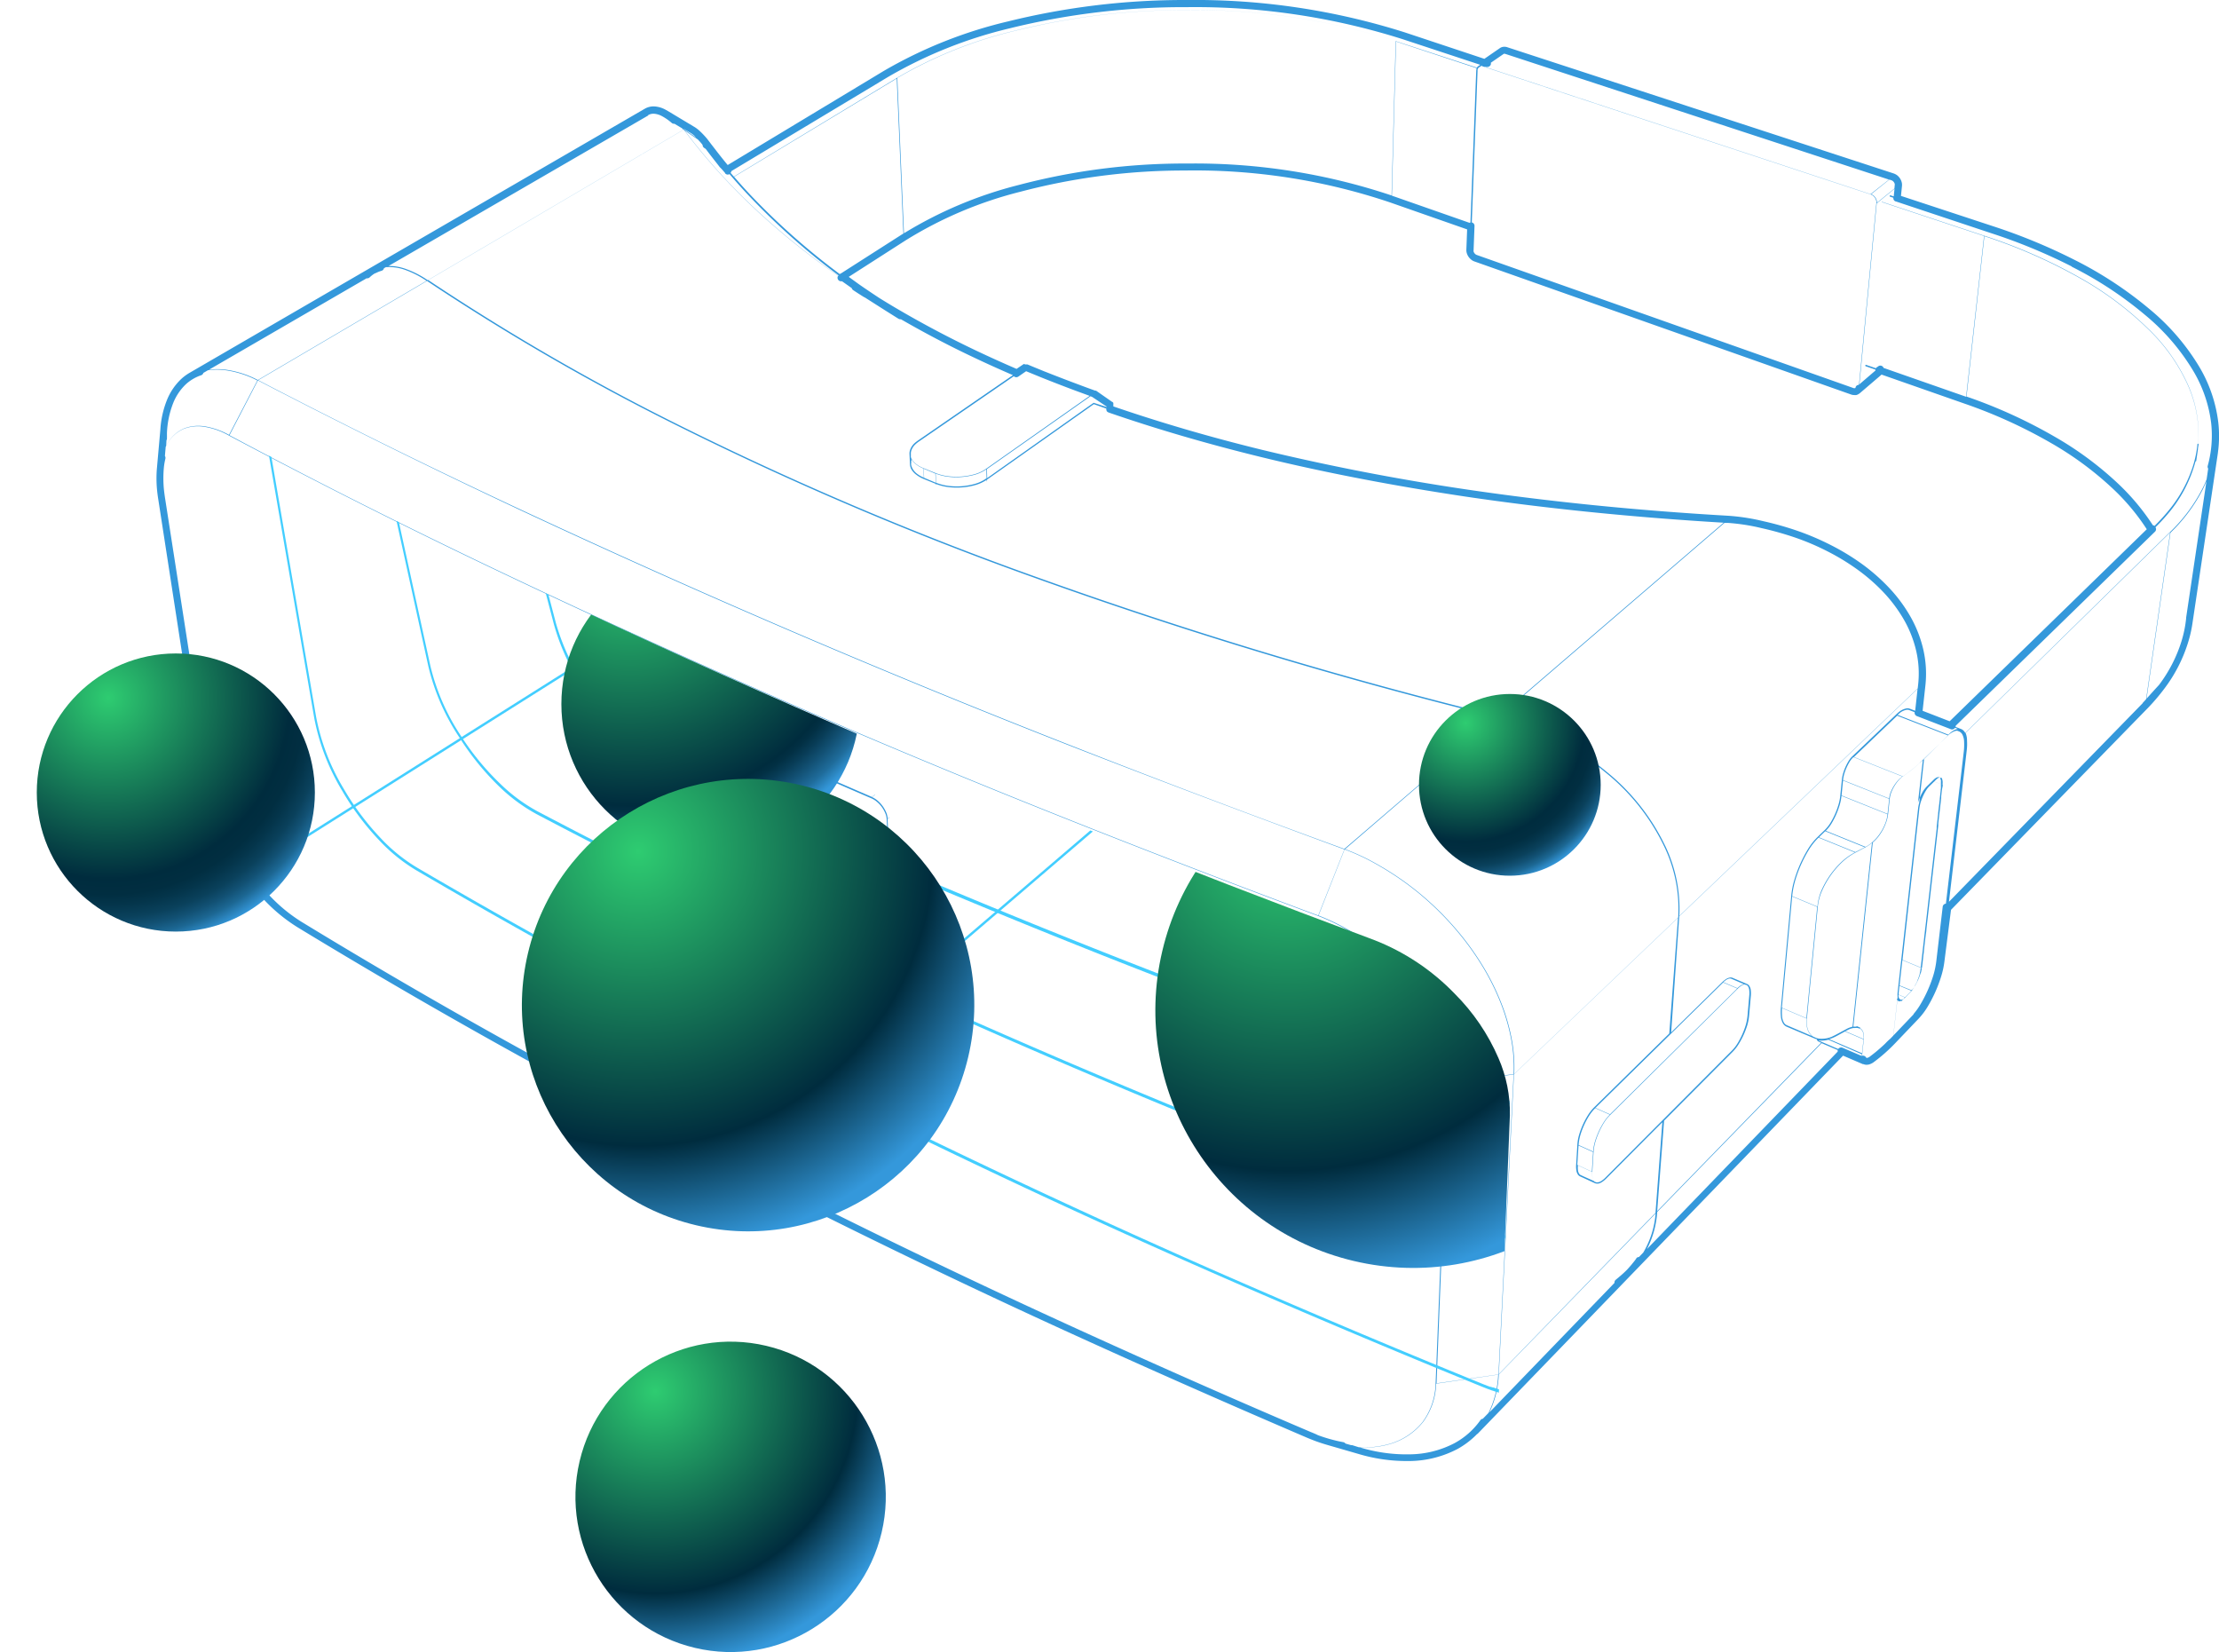 <?xml version="1.0" encoding="UTF-8"?> <svg xmlns="http://www.w3.org/2000/svg" xmlns:xlink="http://www.w3.org/1999/xlink" viewBox="0 0 457.22 340.38"> <defs> <style>.cls-1{fill:none;}.cls-2{isolation:isolate;}.cls-3{mix-blend-mode:screen;}.cls-4{fill:#3498db;}.cls-5{clip-path:url(#clip-path);}.cls-6{fill:#43ceff;}.cls-7{fill:url(#Безымянный_градиент_48);}.cls-8{fill:url(#Безымянный_градиент_57);}.cls-9{fill:url(#Безымянный_градиент_48-2);}.cls-10{fill:url(#Безымянный_градиент_116);}.cls-11{fill:url(#Безымянный_градиент_116-2);}.cls-12{fill:url(#Безымянный_градиент_48-3);}</style> <clipPath id="clip-path"> <path class="cls-1" d="M33.4,96a11.25,11.25,0,0,1,1.54-4.45,7.63,7.63,0,0,1,3.38-2.91,8.48,8.48,0,0,1,4.45-.45A16,16,0,0,1,48.07,90q28.35,15.09,57.37,28.92,58,27.67,117.68,51.56,29.83,11.94,59.93,23.15a46.55,46.55,0,0,1,16.7,11.11,42.55,42.55,0,0,1,9,13.24,28.15,28.15,0,0,1,2.36,11.79l-2.58,64.85a14.6,14.6,0,0,1-2.81,8.29,14.3,14.3,0,0,1-7.35,4.79,21.28,21.28,0,0,1-8.81.44L288.4,308l-.15,0c-.31-.05-.61-.11-.91-.18l-1.08-.26c-.31-.07-.62-.15-.92-.24h0l-.16,0a.85.85,0,0,0-.17-.06H285l-.88-.28-.21-.07c-.22-.07-.44-.14-.65-.23a.44.44,0,0,1-.15-.05,3.17,3.17,0,0,1-.4-.14l-.63-.24-.14-.05-.89-.37q-28.08-12-55.84-24.74-55.5-25.52-109.11-54.84-26.81-14.67-52.88-30.55a35.49,35.49,0,0,1-7.36-6.15,54.72,54.72,0,0,1-7.5-10.36,45.31,45.31,0,0,1-5.48-15l-9.33-60.4c-.08-.6-.16-1.2-.22-1.8l0-.46c0-.28,0-.58-.05-.86a2.71,2.71,0,0,1,0-.29c0-.3,0-.61,0-.92V99q0-.45,0-.9v0c0-.28,0-.57.06-.86v-.27a2.66,2.66,0,0,0,0-.28l0-.18C33.35,96.29,33.37,96.13,33.4,96Z"></path> </clipPath> <radialGradient id="Безымянный_градиент_48" cx="265.4" cy="171.98" r="97.52" gradientTransform="translate(426.85 -123.07) rotate(76.72)" gradientUnits="userSpaceOnUse"> <stop offset="0" stop-color="#2ecc71"></stop> <stop offset="0.71" stop-color="#002c3e"></stop> <stop offset="0.97" stop-color="#3498db"></stop> </radialGradient> <radialGradient id="Безымянный_градиент_57" cx="129.9" cy="116" r="61.74" gradientUnits="userSpaceOnUse"> <stop offset="0" stop-color="#2ecc71"></stop> <stop offset="0.81" stop-color="#002c3e"></stop> <stop offset="0.83" stop-color="#023044"></stop> <stop offset="0.86" stop-color="#083c56"></stop> <stop offset="0.9" stop-color="#125073"></stop> <stop offset="0.95" stop-color="#1f6c9b"></stop> <stop offset="0.99" stop-color="#3090cf"></stop> <stop offset="1" stop-color="#3498db"></stop> </radialGradient> <radialGradient id="Безымянный_градиент_48-2" cx="131.53" cy="175.34" r="85.59" gradientTransform="translate(320.28 9.48) rotate(76.72)" xlink:href="#Безымянный_градиент_48"></radialGradient> <radialGradient id="Безымянный_градиент_116" cx="22.31" cy="143.76" r="52.63" gradientUnits="userSpaceOnUse"> <stop offset="0" stop-color="#2ecc71"></stop> <stop offset="0.71" stop-color="#002c3e"></stop> <stop offset="0.77" stop-color="#012e41"></stop> <stop offset="0.81" stop-color="#04354b"></stop> <stop offset="0.86" stop-color="#0a415c"></stop> <stop offset="0.9" stop-color="#125174"></stop> <stop offset="0.94" stop-color="#1c6793"></stop> <stop offset="0.97" stop-color="#2980b8"></stop> <stop offset="1" stop-color="#3498db"></stop> </radialGradient> <radialGradient id="Безымянный_градиент_116-2" cx="302.01" cy="148.95" r="34.39" xlink:href="#Безымянный_градиент_116"></radialGradient> <radialGradient id="Безымянный_градиент_48-3" cx="135.02" cy="286.63" r="58.72" gradientTransform="translate(416.11 91.04) rotate(76.72)" xlink:href="#Безымянный_градиент_48"></radialGradient> </defs> <title>VR</title> <g class="cls-2"> <g id="Слой_2" data-name="Слой 2"> <g id="Слой_1-2" data-name="Слой 1"> <g class="cls-3"> <path class="cls-4" d="M457.07,87A29.17,29.17,0,0,0,453,75.31a46.33,46.33,0,0,0-10.11-11.64,79.12,79.12,0,0,0-15.34-10.08,118.52,118.52,0,0,0-16.94-7l-18.92-6.23.21-2.06h0a2.13,2.13,0,0,0-.09-.86,2.68,2.68,0,0,0-.9-1.32,2.62,2.62,0,0,0-.74-.39h0l-79.6-26a1.37,1.37,0,0,0-.35-.08,1.76,1.76,0,0,0-.79.07,1.44,1.44,0,0,0-.39.2h0l-3.19,2.2L289.48,6.68A142.91,142.91,0,0,0,244.8,0h-.71a151.19,151.19,0,0,0-36.38,4.41,93.42,93.42,0,0,0-25.64,10.22L149.94,34l-.44-.53c-.68-.84-1.35-1.68-2-2.53l-1-1.29h0c-.25-.33-.5-.66-.76-1A16.78,16.78,0,0,0,144,26.83a6.38,6.38,0,0,0-1.09-.78h0l-5.18-3.11h0l-.64-.36a5.35,5.35,0,0,0-2.34-.66,3.64,3.64,0,0,0-1.89.48h0L76.53,55.06,39.13,76.77l0,0A10.07,10.07,0,0,0,37.43,78a12.2,12.2,0,0,0-3.08,4.54,19.5,19.5,0,0,0-1.29,5.68.14.14,0,0,0,0,.07l-.73,8.21v0a24.52,24.52,0,0,0,0,4.11c.06.71.15,1.43.26,2.13l8.91,57.69a43.68,43.68,0,0,0,5.32,14.59,51.77,51.77,0,0,0,7.26,10,34.31,34.31,0,0,0,7.19,6h0c16.53,10.06,33.53,19.88,50.53,29.18,34,18.59,69.06,36.23,104.25,52.4,17.59,8.08,35.53,16,53.34,23.64.58.24,1.16.47,1.75.69.77.28,1.55.53,2.34.76l0,0,6.43,1.86h0a34.65,34.65,0,0,0,9.65,1.46l1,0a21.73,21.73,0,0,0,9.81-2.51,17.46,17.46,0,0,0,4-3.07l.06,0,31.83-32.94,43.5-45,4.1,1.76H384a1.46,1.46,0,0,0,.6.12,2.2,2.2,0,0,0,.5-.06,3.15,3.15,0,0,0,1.06-.54h0c.38-.29.76-.58,1.13-.88.74-.6,1.46-1.24,2.14-1.89.35-.33.68-.67,1-1l4.87-5.1h0a14.39,14.39,0,0,0,2-2.69,28.44,28.44,0,0,0,2.66-6,17.55,17.55,0,0,0,.7-3.26h0L402,187.45l40.58-41.6a41.69,41.69,0,0,0,3.4-4,30.82,30.82,0,0,0,4.81-9.3,25.6,25.6,0,0,0,.94-4s0,0,0,0L457,93.28v-.06A25,25,0,0,0,457.07,87ZM388.45,215c-.65.62-1.34,1.23-2.05,1.81-.35.28-.72.57-1.08.84h0a1.58,1.58,0,0,1-.53.29.4.4,0,0,1-.22,0h0s0,0-.07-.07a.73.73,0,0,0-.78-.36,3.17,3.17,0,0,1,0-.44l.31-2.94h0a3.76,3.76,0,0,0,0-1,2.1,2.1,0,0,0-.36-.95,1.68,1.68,0,0,0-.4-.35.15.15,0,0,0-.07-.18l-.06,0h0l-.47-.21a.14.14,0,0,0-.18.07h-.34l-.27,0,4-37.94a8.84,8.84,0,0,0,1.16-1.21,10.54,10.54,0,0,0,1.62-3,7.31,7.31,0,0,0,.38-1.65l.34-3.17a5.18,5.18,0,0,1,.33-1.33,8.78,8.78,0,0,1,1.42-2.37,5.49,5.49,0,0,1,1-.92c.39-.28.78-.55,1.14-.83.75-.57,1.49-1.17,2.18-1.79.33-.29.65-.59,1-.89l-1,9a7.31,7.31,0,0,0-.24,1.22l-4.22,37.93h0a4.18,4.18,0,0,0,0,.71l0,.21,0,.24a.13.13,0,0,0-.11.08.14.14,0,0,0,.07.19h0l-.82,7.35-.62.65C389.1,214.33,388.78,214.65,388.45,215ZM305,292.64a15.75,15.75,0,0,1-5.25,4.66,20.27,20.27,0,0,1-9.16,2.33,33.09,33.09,0,0,1-10.3-1.4l.93,0a17.85,17.85,0,0,0,5-.67,13.61,13.61,0,0,0,7-4.59,13.9,13.9,0,0,0,2.69-7.9l12.79-1.86a19.78,19.78,0,0,1-2,7.89l-1.17,1.2A.74.74,0,0,0,305,292.64ZM270,295c-17.8-7.59-35.73-15.54-53.31-23.62-35.16-16.16-70.2-33.77-104.16-52.35-17-9.29-34-19.1-50.47-29.15h0a32.74,32.74,0,0,1-6.87-5.76,50.85,50.85,0,0,1-7.06-9.75,42.28,42.28,0,0,1-5.15-14.09L34,102.57c-.1-.67-.19-1.36-.25-2a24.05,24.05,0,0,1,0-4.07,13.07,13.07,0,0,1,.33-2,.79.79,0,0,0-.1-.57l.16-1.87a9.44,9.44,0,0,1,.52-.94,7.19,7.19,0,0,1,3.2-2.76,8.14,8.14,0,0,1,4.24-.43,15,15,0,0,1,5,1.77c18,9.56,36.41,18.85,54.79,27.61,36.77,17.54,74.59,34.11,112.39,49.25,18.9,7.57,38.16,15,57.23,22.11a44.1,44.1,0,0,1,15.93,10.6,40.16,40.16,0,0,1,8.56,12.63,26.52,26.52,0,0,1,2.26,11.24l-2.46,61.93a13.9,13.9,0,0,1-2.68,7.9,13.57,13.57,0,0,1-7,4.56,18.68,18.68,0,0,1-6.14.64l-1.36-.43a.85.85,0,0,0-.23,0l-1.16-.33a.71.71,0,0,0-.46-.29c-.59-.11-1.18-.23-1.76-.38a32.12,32.12,0,0,1-3.46-1.06C271.07,295.43,270.51,295.21,270,295ZM34.3,90.71a.7.7,0,0,0,.1-.34v-.45a.44.44,0,0,0,0-.16l0-.48a.25.25,0,0,1,0-.07,18.83,18.83,0,0,1,1.26-6.1,10.86,10.86,0,0,1,2.7-4,8.9,8.9,0,0,1,3.09-1.8.7.7,0,0,0,.45-.48l.95-.55a13.46,13.46,0,0,1,3.65,0,20.42,20.42,0,0,1,6.53,2.11L47.19,89.6a15.46,15.46,0,0,0-5-1.76,8.29,8.29,0,0,0-4.28.44,7.27,7.27,0,0,0-3.23,2.79,7.44,7.44,0,0,0-.44.78Zm99.26-67a2.19,2.19,0,0,1,1.14-.28,4,4,0,0,1,1.7.5,11,11,0,0,1,2,1.39.69.69,0,0,0,.47.18.45.45,0,0,0,.11,0l1.54.92.3.31-52.68,31,0,0a19.63,19.63,0,0,0-4.47-2.3,10.07,10.07,0,0,0-3.61-.63l53.49-31Zm15.85,12a.73.73,0,0,0,.56.26.74.74,0,0,0,.35-.1c1.31,1.54,2.66,3.06,4.05,4.52a142.49,142.49,0,0,0,18.44,16.36.46.46,0,0,0-.07.07,151.89,151.89,0,0,1-17.49-14.12,123.22,123.22,0,0,1-14.18-15.82l2.7,1.84a12.16,12.16,0,0,1,.84.93l.16.21a.71.71,0,0,0,.3.59l.34.23.91,1.2c.67.87,1.35,1.72,2,2.57C148.71,34.81,149.05,35.23,149.41,35.65Zm33.41-19.76A92.09,92.09,0,0,1,208.07,5.83a149.84,149.84,0,0,1,36-4.36h.71A141.45,141.45,0,0,1,289,8.07l16,5.28-.45.31v0s0,0,0,0a1.12,1.12,0,0,0-.25.28L287.58,8.47a136.24,136.24,0,0,0-42.79-6.41h-.67a144.34,144.34,0,0,0-34.85,4.23,88.67,88.67,0,0,0-24.49,9.78L151.21,36.39l-.67-.77a.76.76,0,0,0,.16-.37Zm244.06,39a77.37,77.37,0,0,1,15.05,9.89,44.79,44.79,0,0,1,9.8,11.27,27.56,27.56,0,0,1,3.88,11.09,23.5,23.5,0,0,1-.71,8.76.71.71,0,0,0,.09.59l-.32,2.2c-.28.69-.57,1.37-.91,2a33.57,33.57,0,0,1-6.62,8.86L404.93,151a1.7,1.7,0,0,0-.79-.78s0,0,0,0l-1.19-.46a.55.55,0,0,0,0-.22l41.08-40a.71.71,0,0,0,.1-.91,39.69,39.69,0,0,0,3.25-3.6A27.71,27.71,0,0,0,452,96.34c.14-.42.26-.85.38-1.28h0a.14.14,0,0,0,.15-.13l.35-2.36s0,0,0,0c0-.34.1-.67.13-1a.14.14,0,0,0-.11-.15c.06-.56.1-1.12.11-1.68a25.29,25.29,0,0,0-2.16-10.41,37.36,37.36,0,0,0-8.19-11.58,67,67,0,0,0-14.28-10.64,108,108,0,0,0-19.55-8.55l-21.11-7,0,.06,21.09,7-3.7,33.12-17-5.94a.71.71,0,0,0-1.2-.24.68.68,0,0,0-.38.31l-2-.69a.14.14,0,0,0-.19.09.16.16,0,0,0,.09.19l2,.69a.61.61,0,0,0,0,.19l-3.3,2.83,3.56-37.27,3.67-3-.16,1.56-.65-.21a.13.13,0,0,0-.18.09.15.15,0,0,0,.09.19l.66.21a.73.73,0,0,0,.43.75h0a.09.09,0,0,0,.05,0L410.15,48A115.6,115.6,0,0,1,426.88,54.9Zm14.61,89.93-39.91,40.91,3.66-31.18a11,11,0,0,0,.06-2A3.94,3.94,0,0,0,405,151l42.15-41.3-4.95,34.36C441.94,144.34,441.72,144.59,441.49,144.83Zm-45.1,11.48c-.33.32-.68.65-1,1-.69.62-1.42,1.22-2.17,1.78l-1.12.82-10.1-4,8.91-8.51,0,0,10.5,4.08Zm-12.75,61.21-4-1.71a.74.74,0,0,0-.88.26l-3.91-1.68-.08,0a.47.47,0,0,1-.06-.09,3,3,0,0,0,.43.05h.13a6.06,6.06,0,0,0,1.48-.19l6.89,3a3.3,3.3,0,0,0,0,.45ZM75.53,57.34a.7.7,0,0,0,.14,0,.73.73,0,0,0,.51-.21,6,6,0,0,1,.54-.46,4.92,4.92,0,0,1,.56-.37l.06,0,.4-.19.35-.15.51-.17a.69.69,0,0,0,.51-.52l.4-.23.19,0a9.67,9.67,0,0,1,3.88.6,19.68,19.68,0,0,1,4.31,2.22L53.13,78.29a20.17,20.17,0,0,0-6.57-2.12,13.63,13.63,0,0,0-3.5,0Zm65.36-30.63a124.82,124.82,0,0,0,14.31,16,150.78,150.78,0,0,0,17.49,14.11.73.73,0,0,0,.62,1.13l.19,0,2,1.41a.7.7,0,0,0,.29.41c.75.5,1.52,1,2.29,1.47,0,0,0,0,.05,0l4.4,2.8s0,0,0,0l2.6,1.63a.79.79,0,0,0,.39.11l.12,0c4.88,2.81,9.9,5.46,15,7.86,2.65,1.26,5.36,2.48,8.07,3.65l-19.61,13.5a6.55,6.55,0,0,0-.66.52,3.35,3.35,0,0,0-.93,1.42,2.18,2.18,0,0,0-.11.8h0l.09,2.07a.05.05,0,0,0,0,0,2.58,2.58,0,0,0,.25,1,3.62,3.62,0,0,0,1,1.16,6.62,6.62,0,0,0,1.62.93l2.46,1h0v.19h.07v-.16a10.19,10.19,0,0,0,2.57.64,13.52,13.52,0,0,0,1.68.1,14,14,0,0,0,3.8-.52,8.13,8.13,0,0,0,2.37-1.09v.31h.07v-.35l0,0,22-15.54,2.57.91v.14s0,.05,0,.07a.83.83,0,0,0,.06.21l0,.05a1.09,1.09,0,0,0,.13.17l.08.05.16.1h0c9.74,3.37,20.23,6.44,31.2,9.13,13.32,3.27,27.63,6,42.52,8.23,16.71,2.47,34.55,4.26,53.06,5.36l-46.39,39.87h-.06a962.94,962.94,0,0,1-95.46-28.79,672.32,672.32,0,0,1-73.37-31.21A471,471,0,0,1,88.24,57.7ZM389.22,37l-3.8,3L305.81,13.73h0a1,1,0,0,0,.24,0l.2.06a.59.59,0,0,0,.23,0,.75.75,0,0,0,.7-.51.83.83,0,0,0,0-.35l2.69-1.85h0a.25.25,0,0,1,.12,0l.1,0Zm19.66,11.66a108.42,108.42,0,0,1,19.5,8.54,66.68,66.68,0,0,1,14.26,10.62,37.17,37.17,0,0,1,8.17,11.55A25.24,25.24,0,0,1,453,89.71c0,.56-.05,1.12-.11,1.69a.15.15,0,0,0-.11.11,22.26,22.26,0,0,1-1,4.74,27.4,27.4,0,0,1-4.61,8.52,39.23,39.23,0,0,1-3.23,3.58.71.71,0,0,0-.34-.13,46.89,46.89,0,0,0-7.32-8.72A69.24,69.24,0,0,0,423.41,90a103.41,103.41,0,0,0-18.1-8.26l-.12,0ZM355.05,202.42h0l2.91,1.24-26.22,25.92-3-1.33Zm1.69-.77h0s0,0,0,0l2.58,1.1a1.63,1.63,0,0,0-.57.24,4.08,4.08,0,0,0-.76.6l-2.9-1.24a4,4,0,0,1,.59-.47,1.57,1.57,0,0,1,.59-.26A.75.75,0,0,1,356.74,201.65Zm2.91,1.24a.1.1,0,0,0,.07,0,.83.83,0,0,1,.46.33,1.82,1.82,0,0,1,.25.81,5.14,5.14,0,0,1,0,1.11l-.35,4.07a10.38,10.38,0,0,1-.38,2,16.45,16.45,0,0,1-1.66,3.71,8.27,8.27,0,0,1-1.23,1.58l-14.17,14.22h0l-11.86,11.91h0a4.73,4.73,0,0,1-.75.63,1.87,1.87,0,0,1-.69.31,1,1,0,0,1-.51,0h0l-.35-.16a2.16,2.16,0,0,1-.33-.74,3.85,3.85,0,0,1-.06-1.21l.26-4.13a10.07,10.07,0,0,1,.38-2.1,16.34,16.34,0,0,1,1.76-3.91,8.58,8.58,0,0,1,1.33-1.66l26.27-26a4.15,4.15,0,0,1,.76-.61,1.41,1.41,0,0,1,.66-.24ZM326,242.24a.23.23,0,0,0-.1-.07.84.84,0,0,1-.48-.3,1.7,1.7,0,0,1-.29-.77,4.56,4.56,0,0,1,0-1l2.94,1.35a4.12,4.12,0,0,0,.07,1.2,2.29,2.29,0,0,0,.28.67Zm2-.86L325,240v0l.25-4,3,1.35Zm.27-4.13-3-1.35h0a9.78,9.78,0,0,1,.37-2.07,16.32,16.32,0,0,1,1.75-3.88,8.66,8.66,0,0,1,1.31-1.64h0l3,1.34a9,9,0,0,0-1.3,1.64,16.1,16.1,0,0,0-1.77,3.92A9.2,9.2,0,0,0,328.26,237.25ZM88,57.89A472,472,0,0,0,139.8,87.82a672.86,672.86,0,0,0,73.4,31.23,961.52,961.52,0,0,0,95.35,28.76L277,174.9c-19-6.92-38.19-14.18-57-21.57-37.69-14.77-75.42-30.94-112.12-48.06C89.53,96.73,71.14,87.66,53.2,78.33L88,57.87Zm220.64,89.94h.06a55.8,55.8,0,0,1,22,11.22,43.9,43.9,0,0,1,12.21,15.36,29.62,29.62,0,0,1,2.89,14.45V189l-33.8,32.25a31.39,31.39,0,0,0-.59-7.56,40.72,40.72,0,0,0-2.2-7.36,49.38,49.38,0,0,0-3.41-6.88,57.67,57.67,0,0,0-6-8.28,61.32,61.32,0,0,0-7.34-7.17,59.81,59.81,0,0,0-8.42-5.79,45.52,45.52,0,0,0-6.89-3.26Zm3.31,73.5,33.8-32.24-1.8,23.84-15.43,15.16a9.26,9.26,0,0,0-1.35,1.7,16.44,16.44,0,0,0-1.78,3.94,9.25,9.25,0,0,0-.38,2.14l-.25,4.12a4.87,4.87,0,0,0,.05,1.16,1.94,1.94,0,0,0,.36.9,1.07,1.07,0,0,0,.37.3l0,0,3.12,1.43h0a0,0,0,0,1,0,0,1.1,1.1,0,0,0,.41.07l.28,0a2.33,2.33,0,0,0,.79-.36,5.27,5.27,0,0,0,.8-.66h0l11.58-11.62-1.4,18.55s0,.08,0,.12L308.83,283.1Zm31.19-47a44.29,44.29,0,0,0-12.29-15.47,56.3,56.3,0,0,0-21.94-11.24l46.41-39.89.7,0a42,42,0,0,1,7,1.09,66.09,66.09,0,0,1,6.89,1.94,51,51,0,0,1,6.58,2.8,46.8,46.8,0,0,1,6.1,3.69,38.13,38.13,0,0,1,5.37,4.64,30.28,30.28,0,0,1,4.25,5.63,23.64,23.64,0,0,1,2.6,6.51,20.7,20.7,0,0,1,.42,7l-.09.81-49.12,46.87A30.06,30.06,0,0,0,343.13,174.3ZM305.32,13.51a.6.6,0,0,0,.12.11l-.24,0ZM225.39,83h-.07l0,0h0l-21.91,15.5-.06-1.86,21.34-15,.34.13,3,2v.09ZM200.83,99.7a13.73,13.73,0,0,1-5.37.41,10.27,10.27,0,0,1-2.59-.66h0l-.07-1.88a10.18,10.18,0,0,0,2.58.65,13.48,13.48,0,0,0,1.67.1,14.34,14.34,0,0,0,3.78-.51,7.87,7.87,0,0,0,2.4-1.12l.06,1.86-.05,0A7.51,7.51,0,0,1,200.83,99.7Zm-10.42-1.26h0l-.07-1.87,2.39,1,.08,1.88Zm-1.2-7.39L208.9,77.51a.73.73,0,0,0,.49.21.81.81,0,0,0,.42-.12l1.62-1.12,3.1,1.27c2.32.93,4.67,1.84,7,2.71l3,1.1-21.31,15h0a7.87,7.87,0,0,1-2.43,1.15,14,14,0,0,1-5.42.41,10.51,10.51,0,0,1-2.62-.67l-2.47-1a6.11,6.11,0,0,1-1.6-.92,3.1,3.1,0,0,1-1-1.34l0-.63a1.92,1.92,0,0,1,.1-.74,3.07,3.07,0,0,1,.85-1.29A7.14,7.14,0,0,1,189.21,91.05Zm215.61-7.88a102.35,102.35,0,0,1,17.85,8.14,67.79,67.79,0,0,1,12.56,9.26,44.92,44.92,0,0,1,7.11,8.47L401.72,148.6l-5.57-2.16.58-5.27a22.31,22.31,0,0,0-.46-7.45,25.16,25.16,0,0,0-2.76-6.91,31,31,0,0,0-4.46-5.91,39.85,39.85,0,0,0-5.57-4.83,48.05,48.05,0,0,0-6.3-3.8,54.32,54.32,0,0,0-6.75-2.88,65.08,65.08,0,0,0-7.05-2,43,43,0,0,0-7.28-1.13c-18.75-1.08-36.83-2.9-53.73-5.39-14.85-2.19-29.11-5-42.39-8.21-10.74-2.63-21-5.64-30.58-8.93v-.38s0,0,0-.05l0-.16,0-.11a.36.36,0,0,0-.08-.12.47.47,0,0,0-.1-.1s0,0-.05,0l-3.34-2.33-.09,0-.09,0c-1.17-.42-2.34-.85-3.5-1.29-2.32-.86-4.67-1.77-7-2.69-1.15-.47-2.31-.94-3.45-1.42l-.08,0-.14,0h-.15l-.12,0A.47.47,0,0,0,211,75s0,0-.06,0l-1.48,1c-2.76-1.19-5.53-2.44-8.23-3.72-5.65-2.68-11.26-5.65-16.66-8.83-1.14-.67-2.27-1.36-3.4-2.06-1.44-.95-2.88-1.91-4.29-2.9l-2-1.45,11.74-7.53a83,83,0,0,1,23.6-10,132.33,132.33,0,0,1,33.94-4.38,126,126,0,0,1,42.31,6.59l15.83,5.54-.16,4.19h0a2.19,2.19,0,0,0,.12.8,2.71,2.71,0,0,0,.84,1.21,2.18,2.18,0,0,0,.69.4h0l77.57,27.4h0a1.93,1.93,0,0,0,.7.13,1.86,1.86,0,0,0,.42,0,1.67,1.67,0,0,0,.6-.29.41.41,0,0,0,.11-.07l4.41-3.77h0l.08-.09ZM187.75,94.58l-.06.17,0-.31Zm0,.93h0l0-.54a1.42,1.42,0,0,1,.1-.29,3.37,3.37,0,0,0,.83.93,6.28,6.28,0,0,0,1.6.92l.08,1.87a5.92,5.92,0,0,1-1.45-.83,3.25,3.25,0,0,1-.9-1.06A2.22,2.22,0,0,1,187.72,95.51ZM368.2,211.24h0a1.29,1.29,0,0,1-.67-.64,3,3,0,0,1-.34-1.28,9.84,9.84,0,0,1,0-1.63l5.06,2.16a5.18,5.18,0,0,0,.21,2.31,3.33,3.33,0,0,0,.86,1.28Zm4-1.47-5.05-2.16h0l2.12-22.91,5.16,2.14Zm2.24-23-5.16-2.14h0a17.71,17.71,0,0,1,.64-3.29,26.67,26.67,0,0,1,2.73-6.16,12.74,12.74,0,0,1,2.06-2.61l0,0,7.49,3.05a12.45,12.45,0,0,0-2.8,2,18.2,18.2,0,0,0-4.08,5.8A11.11,11.11,0,0,0,374.48,186.75Zm7.86-11.22-7.51-3.05,1.29-1.25h0v0l8.16,3.31ZM383,79.29a.71.71,0,0,0-.67.52.26.26,0,0,1,0,.09.17.17,0,0,1-.11.06.51.51,0,0,1-.29,0h0L304.26,52.52h0a.72.72,0,0,1-.24-.14,1.17,1.17,0,0,1-.39-.56.78.78,0,0,1,0-.26h0l.19-5a.71.71,0,0,0-.56-.73l1.19-31.25h0a2.34,2.34,0,0,1,0-.26.85.85,0,0,1,.27-.42l.21-.12c.05,0,.07-.05.09-.09l.08-.05h0a1,1,0,0,1,.45.05l79.87,26.35a1.88,1.88,0,0,1,.5.27,1.92,1.92,0,0,1,.64.94,1.36,1.36,0,0,1,.06.56l-3.57,37.37Zm3.74-37.52a1.49,1.49,0,0,0-.06-.51,2,2,0,0,0-.67-1,1.72,1.72,0,0,0-.46-.25L389.3,37l.42.14a.85.85,0,0,1,.28.15,1.14,1.14,0,0,1,.4.59.72.72,0,0,1,0,.29l-.06.67Zm-82.52-27.5a1.88,1.88,0,0,0-.05.33h0l-1.19,31.25a.48.48,0,0,0-.18.06l-15.81-5.53-.19-.06.85-31.77,16.66,5.51A1.33,1.33,0,0,0,304.17,14.27Zm-17.49,26a127.56,127.56,0,0,0-41.85-6.58h-.7a133.89,133.89,0,0,0-34.31,4.43,84.81,84.81,0,0,0-23.61,9.94l-1.37-32a88.69,88.69,0,0,1,24.45-9.76,144.17,144.17,0,0,1,34.83-4.23h.67a136.26,136.26,0,0,1,42.74,6.4ZM184.77,16.17l1.37,31.95-.33.2-12.51,8a.68.68,0,0,0-.26.15,142.58,142.58,0,0,1-18.46-16.36c-1.13-1.2-2.24-2.44-3.32-3.69ZM53.14,78.38c18,9.34,36.35,18.41,54.68,27,36.71,17.12,74.44,33.29,112.13,48.06C238.8,160.79,258,168,277,175l-5.38,13.61c-19.06-7.1-38.31-14.53-57.21-22.1-37.8-15.14-75.61-31.71-112.38-49.24-18.37-8.76-36.79-18-54.75-27.6ZM277.05,175a45.15,45.15,0,0,1,6.9,3.26,60.4,60.4,0,0,1,8.42,5.79,61.74,61.74,0,0,1,7.32,7.15,58.23,58.23,0,0,1,6,8.28,49.77,49.77,0,0,1,3.4,6.87,41.35,41.35,0,0,1,2.2,7.34,31.79,31.79,0,0,1,.59,7.6l-13.44,1.81a26.65,26.65,0,0,0-2.27-11.23,40.45,40.45,0,0,0-8.57-12.65,44.24,44.24,0,0,0-15.92-10.6Zm21.38,48.18,13.44-1.81-3.12,61.8L296,285Zm10.39,60L341.14,250a20.18,20.18,0,0,1-.55,3.26,19.16,19.16,0,0,1-2,4.8l-.89.92a.79.79,0,0,0-.37.1.83.83,0,0,0-.17.15l0,.05h0c-.26.37-.54.72-.83,1.07l-.16.2c-.28.33-.58.66-.88,1l-.18.18q-.48.48-1,.93c-.38.34-.78.66-1.18,1a.72.72,0,0,0-.27.65L306.88,291A19.75,19.75,0,0,0,308.82,283.21Zm34.06-52.29L357,216.71a8.48,8.48,0,0,0,1.27-1.63A16.62,16.62,0,0,0,360,211.3a10.11,10.11,0,0,0,.39-2l.36-4.06a5.79,5.79,0,0,0,0-1.18,2,2,0,0,0-.3-.93,1.11,1.11,0,0,0-.45-.39,0,0,0,0,0,0,0l-3.08-1.31h0s0,0,0,0a1.09,1.09,0,0,0-.6,0,1.93,1.93,0,0,0-.69.3,5.07,5.07,0,0,0-.71.57l-10.58,10.4L346,188.89a.34.34,0,0,0,0-.1l49.11-46.86-.49,4.51,0,0-1.18-.45h0l0,0a1.41,1.41,0,0,0-.79,0,3.42,3.42,0,0,0-1.36.68,6.23,6.23,0,0,0-.55.49h0l-9,8.59a4.8,4.8,0,0,0-.87,1.08,11,11,0,0,0-1.1,2.51,6.85,6.85,0,0,0-.26,1.35l-.32,3.16a10,10,0,0,1-.38,1.95,16.1,16.1,0,0,1-1.62,3.68,7.7,7.7,0,0,1-1.23,1.55h0l-1.36,1.32h0a12.78,12.78,0,0,0-2.12,2.67,27.05,27.05,0,0,0-2.75,6.23,16.58,16.58,0,0,0-.65,3.34l-2.13,23a9.53,9.53,0,0,0,0,1.77,3.42,3.42,0,0,0,.38,1.4,1.72,1.72,0,0,0,.75.74,0,0,0,0,0,0,0L374,214h0l.36.12,0,.09a.86.86,0,0,0,.21.29.39.39,0,0,0,.17.11l.51.22-33.79,34.7ZM383.67,217l-6.79-2.91a6.45,6.45,0,0,0,.62-.21,9.56,9.56,0,0,0,1.07-.51l1.58-.86,3.82,1.63Zm.31-2.94-3.75-1.6.32-.17.31-.16a4,4,0,0,1,.65-.25l.33-.08.32,0a2.21,2.21,0,0,1,.63,0,1,1,0,0,1,.29.1h.07a.12.12,0,0,0,.09,0,1.38,1.38,0,0,1,.38.34,1.89,1.89,0,0,1,.35.91A4.18,4.18,0,0,1,384,214.05Zm-2.19-2.55a2.22,2.22,0,0,0-.37.09,6.46,6.46,0,0,0-.69.26l-.32.17-2,1.08c-.34.18-.69.35-1,.5a5.42,5.42,0,0,1-2.23.4,2.73,2.73,0,0,1-1.07-.22l-.59-.26a3.24,3.24,0,0,1-1-1.39,5.12,5.12,0,0,1-.21-2.3l2.24-23a10.66,10.66,0,0,1,.9-3.38,18.17,18.17,0,0,1,4.06-5.78,12.64,12.64,0,0,1,2.85-2.05l2-1.06c.13-.06.25-.14.37-.21a7.11,7.11,0,0,0,.72-.5l.26-.21-4,37.88Zm4-38-.34.28c-.22.17-.46.34-.7.49l-.36.2-8.19-3.32a7.8,7.8,0,0,0,1.2-1.53,16.39,16.39,0,0,0,1.65-3.74,9.84,9.84,0,0,0,.38-1.93l9.49,3.8a7.4,7.4,0,0,1-.36,1.6,10.55,10.55,0,0,1-1.62,2.94A8.23,8.23,0,0,1,385.78,173.5Zm3.14-5.83-9.48-3.8h0l.3-3.08,9.51,3.79Zm.34-3.16-9.51-3.8h0a7.28,7.28,0,0,1,.25-1.3,11.07,11.07,0,0,1,1.08-2.44,4.73,4.73,0,0,1,.81-1h0l0,0,10.09,4a5.18,5.18,0,0,0-1,.9,8.56,8.56,0,0,0-1.44,2.39A5,5,0,0,0,389.26,164.51Zm12.2-13.15L391,147.28l.46-.4a3.14,3.14,0,0,1,1.24-.61,1.12,1.12,0,0,1,.63,0h0s0,0,0,0l1.18.46a.73.73,0,0,0,.45.8l7,2.7a.58.58,0,0,0,.26.05.72.72,0,0,0,.61-.34l.59.23a2.37,2.37,0,0,0-.71.23A4.9,4.9,0,0,0,401.46,151.36ZM140.93,26.63l-.14-.14,1.37.82h0a5.67,5.67,0,0,1,.86.62l.44.43ZM340.87,253.38a20,20,0,0,0,.59-3.57v-.12l33.88-34.77,3.32,1.42a.81.81,0,0,0,0,.31l-39.31,40.69A19.14,19.14,0,0,0,340.87,253.38Zm59.27-90.71c-.06.47-.11.94-.16,1.39l0,.33-.35,3.07v0c-.09.73-.17,1.46-.25,2.2l0,.41-2.45,21.39c0,.4-.09.8-.14,1.2-.13,1.08-.26,2.19-.38,3.29,0,.28-.06.57-.1.86-.07.7-.15,1.42-.24,2.13l-.06.48-4-1.65,3.46-31.12a8,8,0,0,1,.26-1.29,10.88,10.88,0,0,1,1.07-2.42,4.64,4.64,0,0,1,.79-1l.94-.92,1.77.69s0,.1,0,.15Zm-4.42,37.83c0,.12-.07.25-.11.37a9.41,9.41,0,0,1-.39,1c-.13.29-.28.58-.43.85a2.53,2.53,0,0,1-.12.23c-.08.15-.17.28-.25.41l0,0-.23.32-.11.12-.2.22-2.48-1,.58-5.2,4,1.65c-.05.3-.1.6-.17.9Zm-3.32,5.12-.23.2-.11.08-.06,0-.12.07-.08,0-.11,0h-.12a.15.15,0,0,0-.08-.12.4.4,0,0,1-.2-.22,1.15,1.15,0,0,1-.11-.47c0-.07,0-.14,0-.21l1.27.53h0Zm1.1-1.13-.06.06-.7.72,0,0-.2.2-1.32-.55c0-.13,0-.25,0-.37h0l.16-1.44,2.43,1C393.69,204.27,393.6,204.39,393.5,204.49ZM391,205.73h0v0ZM400.27,161a2.54,2.54,0,0,1,0,.39c0,.1,0,.19,0,.3l-1.73-.68.39-.38h0a2.37,2.37,0,0,1,.41-.33.73.73,0,0,1,.35-.12.32.32,0,0,1,.22.07.14.14,0,0,0,.15,0l0,0a.53.53,0,0,1,.08.15.66.66,0,0,1,.06.2A2.07,2.07,0,0,1,400.27,161Zm-6,48h0l-4.16,4.36.8-7.23.44.18h.07a.17.17,0,0,0,.13-.09h.17l.08,0,.09,0L392,206l0,0h0l0,0,.07-.06a1.86,1.86,0,0,0,.22-.19l.06-.05.05,0,1.34-1.39c.08-.08.15-.17.22-.25l.07-.08,0-.05.24-.31,0-.06a3,3,0,0,0,.2-.29l.06-.12h0a2,2,0,0,1,.1-.21c.16-.28.31-.57.44-.86a.14.14,0,0,0,0-.06,8.26,8.26,0,0,0,.37-1l.05-.12.06-.25a.11.11,0,0,0,0-.05v0a7.1,7.1,0,0,0,.17-.92l.92-8h0c.19-1.56.37-3.15.54-4.68l.15-1.32c.16-1.37.32-2.75.47-4.12l.79-6.88c.15-1.33.31-2.66.46-4l0-.39.3-2.63,0-.16c.11-.93.22-1.89.33-2.82v-.09l.19-1.72c0-.15,0-.29.05-.43v-.06c0-.07,0-.14,0-.21l0-.29v0c0-.11,0-.22,0-.33s0-.2,0-.28a.43.43,0,0,0,0-.11.34.34,0,0,0,0-.1,2.26,2.26,0,0,0,0-.29h0a.82.82,0,0,0-.06-.19h0a.55.55,0,0,0-.08-.15h0l0,0a.14.14,0,0,0,0-.19.69.69,0,0,0-.41-.13,1,1,0,0,0-.49.17,2.57,2.57,0,0,0-.46.37h0l-1.39,1.36a5.58,5.58,0,0,0-.84,1.08,11.73,11.73,0,0,0-1,2.26l1-8.72,5-4.92a4.68,4.68,0,0,1,1.24-.93,2,2,0,0,1,.83-.24l.34.13h0a1.4,1.4,0,0,1,.77.72,3.49,3.49,0,0,1,.33,1.46,12.56,12.56,0,0,1-.06,1.95l-3.69,31.38a.71.71,0,0,0-.66.63l-1.32,11.23h0a17.33,17.33,0,0,1-.64,3,27.3,27.3,0,0,1-2.53,5.72A13.1,13.1,0,0,1,394.29,208.9Zm48-64.9,4.95-34.35a33.71,33.71,0,0,0,6.63-8.87c.29-.58.55-1.17.79-1.77l-4.19,28.13a.74.74,0,0,0,0,.14,24.2,24.2,0,0,1-1,4.86,29.39,29.39,0,0,1-4.58,8.86C444,142.05,443.13,143,442.25,144Z"></path> <path class="cls-4" d="M183.39,171.28l-.37.28-.14-2.83v0l.39-.31,0-.06-.37.28a3.87,3.87,0,0,0-.32-1.31,6.55,6.55,0,0,0-1.75-2.38,5,5,0,0,0-1.15-.73l.62-.47,0-.06-.65.5,0,0c-4.17-1.8-8.42-3.65-12.64-5.5-8.4-3.68-16.87-7.47-25.17-11.26-4.09-1.87-8.26-3.79-12.41-5.72l.42-.29,0-.06-.44.31,0,0h0a4.68,4.68,0,0,0-.48-.18,2.12,2.12,0,0,0-.79-.07.19.19,0,0,0,0-.1.14.14,0,0,0-.2,0l-.55.38v0a1.41,1.41,0,0,0-.31.29,1.67,1.67,0,0,0-.32.7,2.86,2.86,0,0,0-.05.94l.26,2.93a4.52,4.52,0,0,0,.35,1.38,6.89,6.89,0,0,0,1.62,2.33,4.82,4.82,0,0,0,1.18.8c4.14,1.95,8.32,3.9,12.44,5.81,8.31,3.84,16.72,7.65,25,11.33,4.21,1.88,8.44,3.74,12.56,5.53a3,3,0,0,0,.6.21,2.49,2.49,0,0,0,.61.08,2.57,2.57,0,0,0,.67-.09,1.4,1.4,0,0,0,.37-.17h0l.11-.09h0l.45-.36a.14.14,0,0,0,0-.2l0,0a2.11,2.11,0,0,0,.24-.72,3.41,3.41,0,0,0,0-.55v-.06l.41-.31Zm-2.93,1.78-.41.32,0,0c-4.12-1.79-8.35-3.65-12.56-5.53-8.3-3.68-16.71-7.49-25-11.33-4.09-1.89-8.23-3.82-12.33-5.75l.36-.25-.05-.06-.39.27,0,0a4.29,4.29,0,0,1-1.1-.75,6.49,6.49,0,0,1-1.56-2.22,4.29,4.29,0,0,1-.33-1.3v0l.38-.27,0-.06-.35.25-.25-2.81v0l.37-.26,0-.06-.33.23a2.31,2.31,0,0,1,0-.71,1.29,1.29,0,0,1,.27-.59,1.06,1.06,0,0,1,.29-.27,1.11,1.11,0,0,1,.37-.15,1.83,1.83,0,0,1,.9,0l.44.17h0c4.19,2,8.4,3.89,12.52,5.78,8.31,3.79,16.78,7.58,25.18,11.26,4.22,1.85,8.47,3.7,12.65,5.5a4.58,4.58,0,0,1,1.18.74,6.07,6.07,0,0,1,1.67,2.27,3.75,3.75,0,0,1,.32,1.34l.15,3a2.72,2.72,0,0,1,0,.49,1.8,1.8,0,0,1-.36.88,1.64,1.64,0,0,1-.31.28,1.17,1.17,0,0,1-.36.16,2.13,2.13,0,0,1-1.12,0c-.15,0-.3-.1-.44-.15l.37-.29Z"></path> </g> <g class="cls-5"> <path class="cls-6" d="M317.25,288.06a25.54,25.54,0,0,1-3.21-.21c-.38,0-.77-.1-1.15-.16l-.17,0c-.29,0-.6-.1-.9-.16s-.73-.15-1.09-.24l-.93-.22-.18,0-.13,0-.07,0s0,0-.05,0c-.26-.06-.55-.15-.85-.25l-.22-.06c-.21-.07-.44-.14-.66-.23a.33.33,0,0,1-.17-.05c-.09,0-.24-.08-.38-.13l-.14-.05-.5-.18a.58.58,0,0,1-.15-.06l-.89-.35c-18.82-7.65-37.75-15.65-56.26-23.78-37.06-16.27-74.08-34.09-110-53-18-9.43-35.93-19.4-53.4-29.64a35,35,0,0,1-7.52-6.07,54.45,54.45,0,0,1-7.71-10.28,45.34,45.34,0,0,1-5.77-15L54.34,87.57c-.1-.6-.19-1.2-.26-1.8l0-.46c0-.28-.05-.57-.07-.85,0-.12,0-.22,0-.32,0-.3,0-.61,0-.93V83.1a2.26,2.26,0,0,1,0-.26c0-.28,0-.58,0-.89s0-.62.05-.91v-.1l.25-.08H54l.26-.06-.25,0,.11-1a11.5,11.5,0,0,1,1.5-4.58A7.83,7.83,0,0,1,59,72.18a8.71,8.71,0,0,1,4.57-.55A15.7,15.7,0,0,1,69,73.42c19,9.67,38.42,19.07,57.84,27.92,38.77,17.68,78.65,34.35,118.54,49.54,20.06,7.63,40.36,15.08,60.31,22.12a46.61,46.61,0,0,1,17,10.88A42.68,42.68,0,0,1,331.94,197a28.09,28.09,0,0,1,2.58,11.85l-1.47,64.89a14.84,14.84,0,0,1-2.71,8.48,14.46,14.46,0,0,1-7.4,5A19,19,0,0,1,317.25,288.06Zm-7.14-1.47.73.17q.54.14,1.08.24l.9.17.14,0c.39.07.76.12,1.14.17a21,21,0,0,0,8.69-.58,14,14,0,0,0,7.15-4.83,14.41,14.41,0,0,0,2.61-8.19L334,208.87a27.58,27.58,0,0,0-2.54-11.64,42.28,42.28,0,0,0-9.14-13,46.09,46.09,0,0,0-16.8-10.76c-20-7-40.25-14.49-60.32-22.13-39.89-15.19-79.78-31.86-118.56-49.54-19.43-8.86-38.9-18.26-57.87-27.94a15.6,15.6,0,0,0-5.25-1.74,8.47,8.47,0,0,0-4.31.51A7.36,7.36,0,0,0,56,75.5a11,11,0,0,0-1.44,4.38l-.11,1h0v.19c0,.3,0,.57-.05.85s0,.64,0,.94a1.93,1.93,0,0,0,0,.23v.12c0,.3,0,.6,0,.91,0,.09,0,.19,0,.27,0,.31,0,.59.07.86l.06.46c.07.6.16,1.18.25,1.78l10.36,60.23a45,45,0,0,0,5.71,14.83,54.16,54.16,0,0,0,7.64,10.18,34.62,34.62,0,0,0,7.41,6c17.47,10.23,35.43,20.2,53.38,29.63,36,18.87,73,36.69,110,53,18.51,8.13,37.43,16.13,56.25,23.78l.89.35.13.05.5.18.14,0a3,3,0,0,0,.39.13l.12,0c.26.09.47.17.68.23l.22.07c.29.09.58.18.87.25l.1,0,.16,0,.1,0,.21,0Z"></path> <path class="cls-6" d="M345.76,266c-.68,0-1.38,0-2.1-.08-.38,0-.77-.07-1.15-.12l-.18,0c-.29,0-.6-.08-.91-.13l-1.1-.18-.93-.19-.19,0-.11,0-.08,0-.92-.22-.21-.06-.68-.19a.37.37,0,0,1-.17-.05,3,3,0,0,1-.39-.11l-.13,0-.51-.16-.16-.05-.9-.31c-19.17-6.8-38.44-13.94-57.27-21.22-37.76-14.58-75.56-30.72-112.33-47.95-18.38-8.62-36.78-17.77-54.69-27.2a35.16,35.16,0,0,1-7.78-5.73A54.63,54.63,0,0,1,94.7,152a45.26,45.26,0,0,1-6.44-14.72L75.19,77.56c-.12-.6-.24-1.19-.34-1.79l-.07-.45c0-.29-.08-.58-.11-.86l0-.31c0-.3-.06-.61-.08-.92v-.12a1,1,0,0,1,0-.25c0-.28,0-.59,0-.89s0-.62,0-.92V71l.25-.09h-.25l.26-.08h-.25l.06-1a11.43,11.43,0,0,1,1.3-4.64A7.84,7.84,0,0,1,79.18,62a8.85,8.85,0,0,1,4.55-.75,15.8,15.8,0,0,1,5.49,1.54c19.37,8.81,39.24,17.32,59,25.29,39.53,15.91,80.12,30.76,120.65,44.14,20.38,6.72,41,13.24,61.25,19.37a46.66,46.66,0,0,1,17.45,10.11,42.63,42.63,0,0,1,9.83,12.72,28.07,28.07,0,0,1,3.12,11.73L362,251a14.86,14.86,0,0,1-2.33,8.6,14.53,14.53,0,0,1-7.16,5.33A20,20,0,0,1,345.76,266Zm-6.08-1.17.74.14c.36.07.72.14,1.08.19l.91.13.15,0,1.14.11a21,21,0,0,0,8.66-1,14,14,0,0,0,6.92-5.14,14.45,14.45,0,0,0,2.24-8.31l-1.46-64.88A27.67,27.67,0,0,0,357,174.61,42.39,42.39,0,0,0,347.28,162,46.18,46.18,0,0,0,330,152c-20.26-6.14-40.87-12.66-61.26-19.38-40.53-13.37-81.14-28.23-120.67-44.15C128.27,80.54,108.39,72,89,63.21a15.57,15.57,0,0,0-5.32-1.5,8.4,8.4,0,0,0-4.29.71,7.29,7.29,0,0,0-3.07,3,10.86,10.86,0,0,0-1.24,4.44l-.07,1v.2c0,.29,0,.57,0,.84s0,.65,0,.94v.34c0,.31,0,.61.08.92a2.23,2.23,0,0,0,0,.27c0,.3.06.58.1.86l.08.45c.09.59.21,1.18.33,1.77l13.07,59.7a44.8,44.8,0,0,0,6.37,14.56,54,54,0,0,0,8.09,9.82,34.4,34.4,0,0,0,7.67,5.65c17.91,9.43,36.3,18.58,54.67,27.19,36.76,17.23,74.55,33.36,112.3,47.94,18.83,7.28,38.09,14.42,57.25,21.22l.91.31.13,0,.51.16.14,0,.4.12.12,0,.69.2.22.05c.3.09.59.16.89.22l.1,0a.48.48,0,0,1,.15,0h.1l.22,0Z"></path> <path class="cls-6" d="M375.51,246.64h-1l-1.16-.07-.18,0-.91-.09-1.11-.14c-.31-.05-.63-.09-.94-.15l-.18,0-.12,0h-.13l-.88-.18-.22-.05c-.22,0-.45-.1-.67-.16l-.18,0-.39-.1-.14,0-.51-.14-.17,0-.91-.27c-19.42-6-39-12.36-58.08-18.87-38.32-13-76.73-27.63-114.19-43.36-18.71-7.86-37.46-16.26-55.74-25a35.1,35.1,0,0,1-8-5.41,54.47,54.47,0,0,1-8.57-9.58,45.28,45.28,0,0,1-7-14.45L98.59,69.32c-.15-.6-.29-1.18-.41-1.77l-.1-.46c0-.27-.09-.55-.13-.81a2.93,2.93,0,0,1,0-.35L97.78,65l.24-.14-.25,0c0-.09,0-.17,0-.26,0-.27,0-.58-.06-.88s0-.62,0-.92v-.1l.25-.1-.25,0,.25-.09h-.25l0-1a11.48,11.48,0,0,1,1.1-4.68,7.89,7.89,0,0,1,3.16-3.35,8.76,8.76,0,0,1,4.51-.94A15.71,15.71,0,0,1,112,54c19.72,8,39.91,15.71,60,22.87,40.14,14.3,81.3,27.49,122.34,39.2,20.65,5.89,41.51,11.57,62,16.87a46.67,46.67,0,0,1,17.85,9.39,42.46,42.46,0,0,1,10.34,12.32,28,28,0,0,1,3.59,11.58l4.1,64.77a14.91,14.91,0,0,1-2,8.69,14.58,14.58,0,0,1-6.95,5.62A20.74,20.74,0,0,1,375.51,246.64Zm-5.05-.94.75.11c.36.06.72.11,1.09.14s.6.07.91.09a.47.47,0,0,0,.15,0l1.14.07a20.75,20.75,0,0,0,8.62-1.33,14,14,0,0,0,6.7-5.41,14.41,14.41,0,0,0,1.91-8.39l-4.1-64.78a27.45,27.45,0,0,0-3.53-11.38,42.16,42.16,0,0,0-10.22-12.17,46,46,0,0,0-17.65-9.28c-20.48-5.31-41.34-11-62-16.88C253.18,104.79,212,91.6,171.86,77.3c-20.12-7.17-40.32-14.86-60-22.88a15.51,15.51,0,0,0-5.38-1.28,8.3,8.3,0,0,0-4.26.88,7.4,7.4,0,0,0-3,3.13,10.91,10.91,0,0,0-1,4.48l0,1h0v.19c0,.3,0,.58,0,.86s0,.63.07.93c0,.09,0,.16,0,.23V65c0,.3.07.61.12.91q0,.15,0,.27c0,.32.1.59.15.85l.09.45c.12.59.26,1.17.4,1.76l15.49,59.12a45,45,0,0,0,7,14.29,53.73,53.73,0,0,0,8.49,9.48,34.45,34.45,0,0,0,7.89,5.34c18.27,8.69,37,17.08,55.73,24.94,37.44,15.73,75.85,30.31,114.15,43.34,19.11,6.51,38.65,12.86,58.07,18.87l.92.28.12,0,.53.14.14,0a3.34,3.34,0,0,0,.4.1l.12,0,.7.17.23,0,.89.19.09,0,.17,0h.31Z"></path> <rect class="cls-6" x="-16.16" y="155.25" width="211.89" height="0.5" transform="translate(-69.09 71.84) rotate(-32.23)"></rect> <rect class="cls-6" x="58.57" y="203.91" width="255.64" height="0.5" transform="translate(-87.97 170.27) rotate(-40.56)"></rect> <circle class="cls-7" cx="291.17" cy="208.14" r="53.09" transform="translate(21.7 443.7) rotate(-76.72)"></circle> <circle class="cls-8" cx="146.41" cy="145.06" r="30.74"></circle> </g> <circle class="cls-9" cx="154.15" cy="207.08" r="46.6" transform="translate(-82.81 309.54) rotate(-76.72)"></circle> <circle class="cls-10" cx="36.23" cy="163.28" r="28.65"></circle> <circle class="cls-11" cx="311.1" cy="161.7" r="18.72"></circle> <circle class="cls-12" cx="150.54" cy="308.41" r="31.97" transform="translate(-184.2 384.06) rotate(-76.72)"></circle> </g> </g> </g> </svg> 